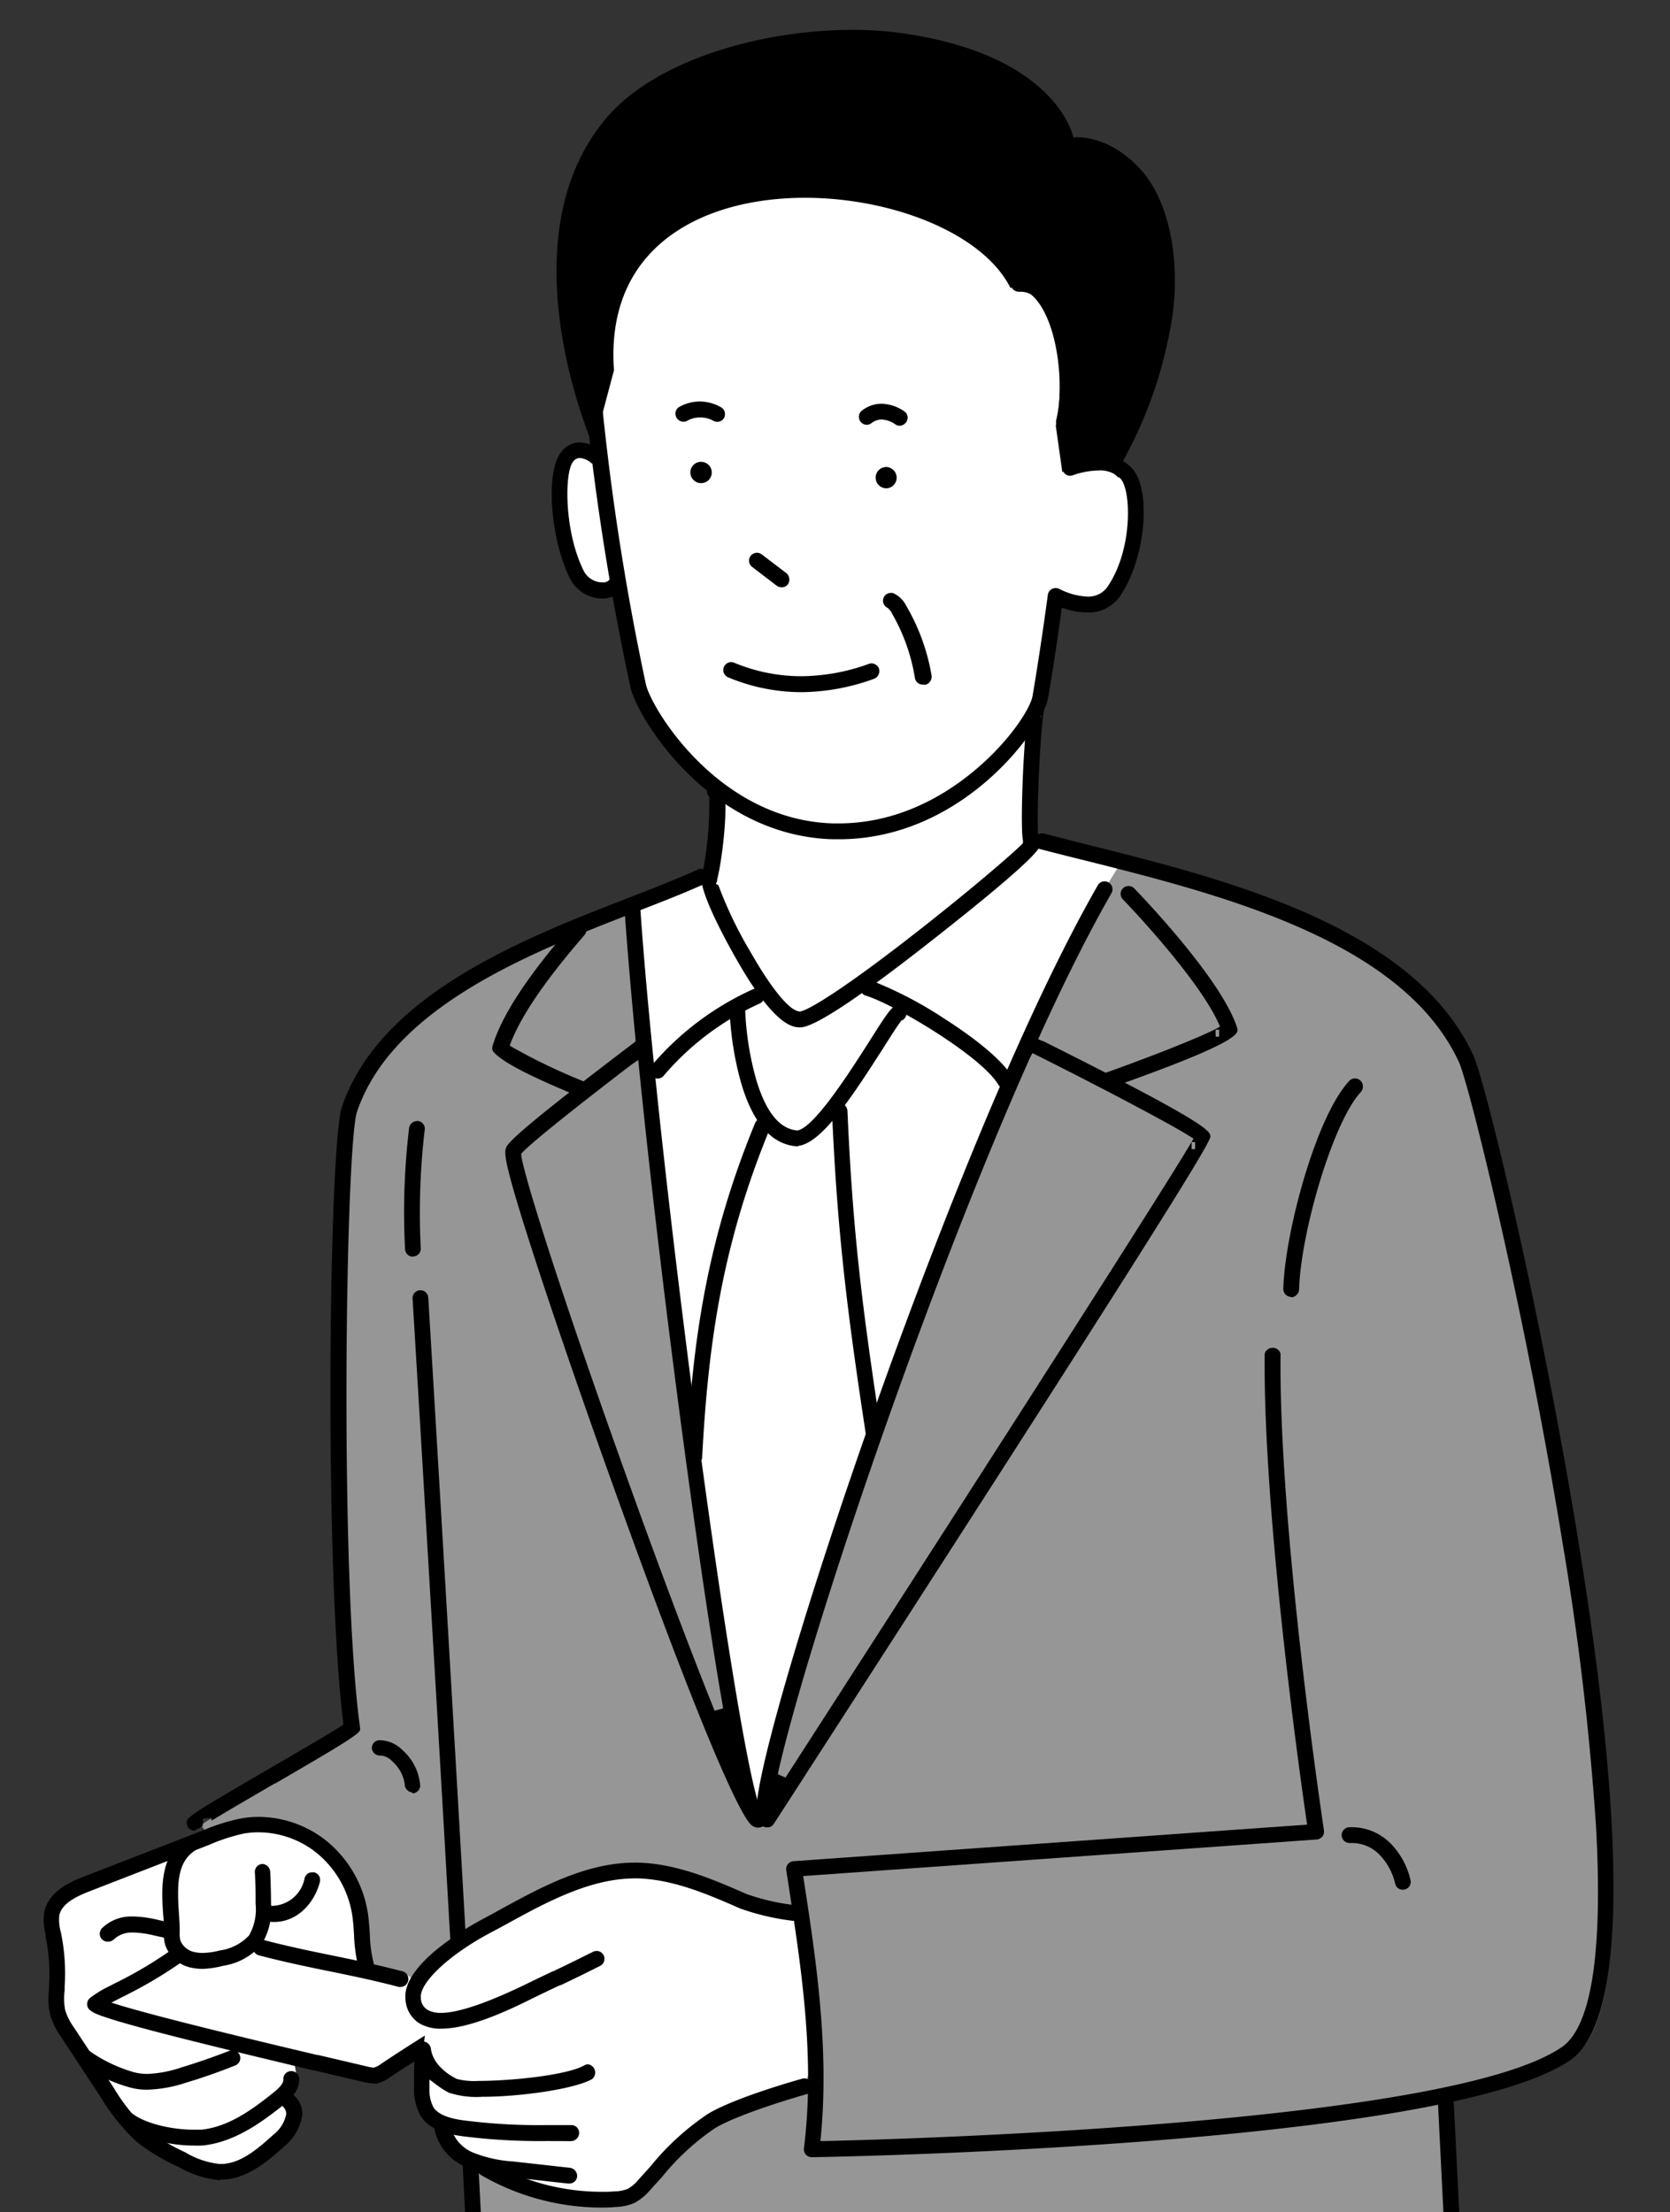 <svg xmlns="http://www.w3.org/2000/svg" viewBox="0 0 200 265"><rect x="0" y="0" width="200" height="265" fill="#333333" stroke="none"/><defs><style>.cls-1{fill:#969696;}.cls-2{fill:#fff;}</style></defs><g id="レイヤー_1" data-name="レイヤー 1"><path class="cls-1" d="M174.58,265.67l-.65-13.26-.22-1c6.54-1.37,11.77-3,14.66-5,14.78-10.16-9.33-113.48-11.94-119.17-7.73-16.82-35.16-21.94-50.86-26.07l-40.89,4.26C72.69,110.88,48,117,42.53,133.33c-1.48,5-2.1,56.33.34,74,.05.34-18.84,11-18.79,11.32l1.32,1.8a23.41,23.41,0,0,1,4.38-1.37A12,12,0,0,1,39,221.46a13,13,0,0,1,4.84,8.27c.3,2,.16,4,.69,6l.16.7c1.26.28,11,2.2,11,2.2.61,11.5,1.15,21.82,1.5,29Z"/><path class="cls-2" d="M92.45,217c-3.82.48,21.86-79.14,40.41-111.43l1.84-3c-3.36-.86-7.31-1.63-10.11-2.36l-40.14,3.89c-2.33,1.07-5.14,2.16-8.19,3.35l0,.7C78.57,141.28,88.9,218.27,91.41,217Z"/><path class="cls-2" d="M74.23,68.81c1,5.72,1.93,10.46,2.42,12.51.4,1.68,3.46,7.53,9.07,12l.19.51c.87,0-.14,9.46-.66,10.49s7.25,17,10.83,16.88,29-21.07,27.77-21c-.72,0,.07-17.1.79-17.13l.17-.37c.71-4.23,1.32-8.33,1.83-12.13,0,0,4.82,2.63,7-.58,3-4.4,3.29-12,1.51-14.07-2.21-2.52-6.73-.72-6.73-.72l-.78-5.54c1.46-6.28-.51-17.05-5.44-16.52-9.2-17-55-16.24-49.5,10.09l-1.28,5.32c.16,1.8.37,3.68.61,5.6l-.4-.25S69.49,52,68.05,54s-.94,9.65,1.33,14.1c.82,1.62,3.5,2.45,4.57,1.06Z"/><path class="cls-2" d="M91.91,132.89l-.29,1C86.11,147.31,84,158.37,83.25,173c0,0,7.17,44.62,8.47,44a420.31,420.31,0,0,1,13.36-46.34h0c-2.28-15-3.53-23.78-4.17-38.49l-.28-1c3.41-4.49,6.89-10.89,7.35-10.72l.26-1.27a25,25,0,0,0-3.95-1.77l-.3-.28c-3.69,2.28-6.72,3.92-7.8,4s-2.69-1.28-4.49-3.21l-.77.49a23.23,23.23,0,0,0-2.6,1.54S88.88,128.52,91.91,132.89Z"/><path d="M73.53,44.35C71.52,16.66,114,20.47,121,34.47c4.94-.53,6.9,10.23,5.44,16.51l.78,5.55s4.53-1.81,6.73.71l.53-2a52,52,0,0,0,5.65-15.76c1.41-7.06.24-15.1-3.58-19.23-4-4.35-8-3.78-8-3.78S126.7,6.67,108.19,4C96.71,2.31,79.92,5.7,72.74,14c-12.67,14.68-1.65,39.53-1.65,39.53Z"/><path class="cls-2" d="M55.71,241.51c-3.75,2.51-5.33,3.38-9.07,5.88a3,3,0,0,1-1.21.57,3.1,3.1,0,0,1-1.13-.13L35,245.61l.46,2.71c0,1-.8,1.78-1.58,2.41l1.22.35c1.73,1.73-.25,3.91-1.15,4.73-2,1.86-4.36,3.83-7.11,3.77a11,11,0,0,1-4.5-1.48,23.79,23.79,0,0,1-4.79-2.9A24,24,0,0,1,13.37,250L8.59,242.7a7.94,7.94,0,0,1-1.16-2.26,9.41,9.41,0,0,1-.07-3.09A23.59,23.59,0,0,0,7,231.24a6.53,6.53,0,0,1-.23-2.59c.37-1.92,2.45-2.91,4.27-3.62l14.21-5.52a23.41,23.41,0,0,1,4.38-1.37,12.1,12.1,0,0,1,9.25,2.34,13,13,0,0,1,4.84,8.26c.3,2,.16,4,.69,6l.16.69c1.26.29,2.6.6,4,1Z"/><path d="M56.81,268.21a1,1,0,0,1-1-.9c-1.39-29-6.35-110.95-6.4-111.76a.94.94,0,0,1,.88-1h.06a.94.94,0,0,1,.94.88v0c.2,3.38,5,83.05,6.4,111.75a1,1,0,0,1-.24.68,1,1,0,0,1-.66.31Z"/><path d="M72.15,71.69l-.35,0a4.42,4.42,0,0,1-3.47-2.26c-2.39-4.68-3-12.58-1.26-15.08A2.9,2.9,0,0,1,69.16,53a1.77,1.77,0,0,1,.32,0A4.2,4.2,0,0,1,72,54a.94.94,0,0,1-1.24,1.42,2.35,2.35,0,0,0-1.3-.56h-.12a1.06,1.06,0,0,0-.76.53c-1,1.39-1,8.49,1.4,13.13a2.59,2.59,0,0,0,2,1.24h.18a1,1,0,0,0,.84-.33.92.92,0,0,1,.75-.37,1,1,0,0,1,.57.19,1,1,0,0,1,.37.63,1,1,0,0,1-.19.7A2.89,2.89,0,0,1,72.15,71.69Z"/><path d="M100.45,100.53h-.71C84.92,100.11,76.37,86,75.52,82.4a310.47,310.47,0,0,1-5.27-32.93,1,1,0,0,1,.22-.69.91.91,0,0,1,.64-.34h.08a1,1,0,0,1,1,.86A308.15,308.15,0,0,0,77.36,82C78,84.81,86,98.25,99.79,98.63h.63c7.37,0,13.08-3.58,16.58-6.58,4-3.41,6.42-7.24,6.66-8.69.66-3.88,1.27-8,1.83-12.1a.94.94,0,0,1,.51-.72.91.91,0,0,1,.43-.1,1,1,0,0,1,.45.11,8.18,8.18,0,0,0,3.3.91,2.79,2.79,0,0,0,2.46-1.18c3-4.38,2.87-11.44,1.58-12.92a3.41,3.41,0,0,0-2.7-1,9.4,9.4,0,0,0-3,.56,1.09,1.09,0,0,1-.35.07.94.94,0,0,1-.88-.6,1,1,0,0,1,.52-1.23,11.53,11.53,0,0,1,3.67-.68,5.21,5.21,0,0,1,4.13,1.65c2.33,2.67,1.57,10.78-1.44,15.23a4.54,4.54,0,0,1-4,2,8.51,8.51,0,0,1-2.42-.38l-.59-.18-.08.61c-.49,3.52-1,7-1.58,10.28S115.53,100.53,100.45,100.53Z"/><path d="M93.6,70.35a1,1,0,0,1-.58-.19l-2.94-2.25a.94.94,0,0,1-.18-1.33,1,1,0,0,1,.75-.37,1,1,0,0,1,.58.2l2.94,2.24A1,1,0,0,1,94.35,70,.93.93,0,0,1,93.6,70.35Z"/><path d="M96,82.91a22.85,22.85,0,0,1-8.81-1.78.95.95,0,0,1,.36-1.82.94.94,0,0,1,.37.07A20.85,20.85,0,0,0,96,81a24.14,24.14,0,0,0,8.06-1.48.87.87,0,0,1,.32-.06,1,1,0,0,1,.89.63,1,1,0,0,1-.57,1.21A25.89,25.89,0,0,1,96,82.91Z"/><path d="M83.92,57.87a1.25,1.25,0,0,1-.89-.4,1.28,1.28,0,0,1-.35-.91A1.27,1.27,0,0,1,84,55.32h0a1.28,1.28,0,0,1,1.24,1.31A1.27,1.27,0,0,1,84,57.87Z"/><path d="M106.11,58.49a1.28,1.28,0,0,1-1.24-1.31,1.27,1.27,0,0,1,1.27-1.24h0a1.25,1.25,0,0,1,.89.4,1.27,1.27,0,0,1-.92,2.15Z"/><path d="M110.5,82a.94.94,0,0,1-.93-.79,22.61,22.61,0,0,0-2.72-7.68,2,2,0,0,0-.54-.71l0,0,0,0a.94.94,0,0,1,.39-1.8.84.84,0,0,1,.38.08,3.29,3.29,0,0,1,1.49,1.53,24.66,24.66,0,0,1,3,8.31,1,1,0,0,1-.78,1.09Z"/><path d="M85.9,50.53a.89.89,0,0,1-.45-.12A3.31,3.31,0,0,0,83.82,50a3.23,3.23,0,0,0-1.52.4.86.86,0,0,1-.44.12A1,1,0,0,1,81,50a1,1,0,0,1-.07-.73.93.93,0,0,1,.46-.55,5.1,5.1,0,0,1,2.41-.63,5.22,5.22,0,0,1,2.54.69.91.91,0,0,1,.45.57,1,1,0,0,1-.08.72A.94.94,0,0,1,85.9,50.53Z"/><path d="M107.76,51a.89.89,0,0,1-.52-.16,3.13,3.13,0,0,0-1.67-.59,2,2,0,0,0-1.2.43.9.9,0,0,1-.57.2.95.95,0,0,1-.93-1.08.91.91,0,0,1,.36-.62,3.79,3.79,0,0,1,2.34-.82,5,5,0,0,1,2.71.9,1,1,0,0,1,.41.6,1,1,0,0,1-.93,1.14Z"/><path d="M83.1,175.46a1,1,0,0,1-.65-.32.89.89,0,0,1-.24-.68c.72-13.74,2.4-25.78,8.21-39.91a.93.93,0,0,1,1.24-.51.91.91,0,0,1,.51.51.9.9,0,0,1,0,.72c-5.71,13.88-7.36,25.74-8.08,39.29a.94.94,0,0,1-.94.9Z"/><path d="M23.31,219.29a.94.94,0,0,1-.93-.8c-.06-.39-.09-.56,1-1.33S27,214.91,32,212c3.25-1.89,7.29-4.25,8.82-5.22l.28-.18,0-.33c-2.28-18.29-1.72-68.38-.19-73.57,4.53-13.58,21.84-20.3,34.48-25.2,3-1.17,5.87-2.28,8.18-3.34a.93.93,0,0,1,.4-.09,1,1,0,0,1,.86.55,1,1,0,0,1-.47,1.26c-2.36,1.08-5.23,2.19-8.26,3.37h0c-12.3,4.77-29.13,11.3-33.37,24-1.35,4.59-2.07,55.83.38,73.62.06.42.07.54-1,1.27-1.28.9-3.9,2.43-9.13,5.48l-.06,0c-2.75,1.6-5.85,3.41-7.59,4.47,0,0,0-.07,0-.1l0-.21-.2,0h0l-.28,0h0l-.55.08,0,.23a1,1,0,0,1,0,.35l-.05.21.1,0-.21.14,0,0,0,0a1,1,0,0,1-.53.28Z"/><path d="M90.78,218.92a1.23,1.23,0,0,1-.77-.29c-.85-.68-4.15-6-16.64-40.82-3.5-9.75-6.86-19.51-9.22-26.76-3.78-11.62-3.83-13-3.52-13.58l0-.08c.56-.9,2.8-3,15.25-12.46l.23-.17,0-.29c-.57-5.91-1-11.07-1.3-15.33a1,1,0,0,1,.88-1h.06a1,1,0,0,1,.95.88c2.14,31.18,11.6,101.77,14.46,107.9l.07.14.13.09a.8.8,0,0,1,.29.26,1,1,0,0,1-.14,1.24A1.08,1.08,0,0,1,90.78,218.92ZM75.62,127.53c-5.5,4.2-11.67,9.06-13,10.46l-.19.18,0,.26c.4,2.75,5.09,17.54,13,39.54,3.8,10.57,7.29,19.82,10.08,26.77l.07.18,1-.28,0-.18c-1.24-7.07-2.72-16.9-4.39-29.21-2.2-16.21-4.21-33-5.66-47.35l-.09-.93Z"/><path d="M69.31,131.26a.9.9,0,0,1-.36-.08c-5-2.07-7.87-3.53-9.2-4.59-1-.76-.85-1-.68-1.57,1.51-4.66,5.85-10.08,9.46-14.28A.94.94,0,1,1,70,112c-3,3.47-7.13,8.57-8.8,12.83l-.16.4.36.23a71.23,71.23,0,0,0,8.32,4,.95.95,0,0,1-.37,1.82Z"/><path d="M78.76,129.19a.93.93,0,0,1-.93-.82.92.92,0,0,1,.18-.7,34.52,34.52,0,0,1,12.25-9.21.84.84,0,0,1,.35-.07.95.95,0,0,1,.34,1.83,32.83,32.83,0,0,0-11.44,8.6A.92.92,0,0,1,78.76,129.19Z"/><path d="M95.53,137.32h0c-3.07-.18-5.35-2.74-6.77-7.59A37.8,37.8,0,0,1,87.38,121a1,1,0,0,1,.92-1h0a1,1,0,0,1,.94.92,36.14,36.14,0,0,0,1.28,8.25c1.13,3.9,2.76,6,4.86,6.23h.1l.09,0c1.89-.48,5.45-5.78,8.69-10.9,1.84-2.9,2.6-4.1,3.23-4.1a1.41,1.41,0,0,1,.47.1.93.93,0,0,1,.53.5.9.9,0,0,1,0,.72,1,1,0,0,1-.42.49l-.09,0-.06.08c-.4.5-1.3,1.92-2.09,3.17-4,6.26-7.46,11.46-10.24,11.8Z"/><path d="M104.66,172.85a1,1,0,0,1-.93-.8c-2.31-15.19-3.45-24.4-4.09-38.89a1,1,0,0,1,.91-1h0a.94.94,0,0,1,.94.91c.64,14.49,1.72,23.27,4.07,38.68a1,1,0,0,1-.18.7.93.93,0,0,1-.62.38Z"/><path d="M154.61,155.35a1,1,0,0,1-.66-.29,1,1,0,0,1-.26-.68c.16-6.52,3.85-20.58,7.92-24.93a.94.94,0,0,1,1.33,0,1,1,0,0,1,.05,1.34c-3.39,3.62-7.24,17-7.41,23.69a1,1,0,0,1-.94.92Z"/><path d="M49.45,150.53a.94.94,0,0,1-.94-.91A84.92,84.92,0,0,1,49,135.07a1,1,0,0,1,.93-.79l.16,0a.91.91,0,0,1,.61.38.87.87,0,0,1,.16.7,85.24,85.24,0,0,0-.47,14.16.91.91,0,0,1-.24.68.93.93,0,0,1-.66.3Z"/><path d="M91.89,218.89a1.17,1.17,0,0,1-1-.54c-.38-.57-1.09-1.64,2.72-15.19,2.38-8.44,5.88-19.37,9.86-30.78,4.68-13.43,16.79-46.78,28-66.33a.93.93,0,0,1,.82-.48.9.9,0,0,1,.47.13.94.94,0,0,1,.44.57,1,1,0,0,1-.09.72c-2.62,4.56-5.5,10.27-8.56,17l-.22.49.5.21.06,0c20,10,20,10.78,20.07,11.45,0,.86-8.92,15.19-52.29,82.33a.92.92,0,0,1-.67.42Zm31.49-92.25c-13.27,29.78-27,71.32-30.2,85.73l0,.17.9.38.09-.15c16-24.83,44.28-68.77,48.51-75.94l.26-.44-.43-.27c-2.69-1.69-11.27-6.18-18.37-9.73l-.49-.25Zm19.33,11h.42v-.84h-.42Z"/><path d="M132.82,130.3a.94.94,0,0,1-.32-1.83c4.92-1.75,11-4.12,13.18-5.26l.43-.24-.2-.45c-2-4.4-8.14-11.36-11.43-14.79a.94.94,0,0,1,.68-1.6.92.92,0,0,1,.68.29c1.71,1.77,10.32,10.91,12.24,16.45.21.6.32.9-1.19,1.8-2,1.18-6.21,2.9-13.76,5.58A1.12,1.12,0,0,1,132.82,130.3Zm12.77-6.12H146v-.84h-.42Z"/><path d="M120.38,130.39a1,1,0,0,1-.82-.46c-2-3.4-12.41-9.61-15.87-10.67a.91.91,0,0,1-.56-.46,1,1,0,0,1-.07-.72,1,1,0,0,1,.91-.67,1.26,1.26,0,0,1,.27,0,46.87,46.87,0,0,1,8.81,4.58c4.15,2.65,7,5.1,8.14,6.92a1,1,0,0,1,.1.72.91.91,0,0,1-.43.58A.92.92,0,0,1,120.38,130.39Z"/><path d="M49.37,214.7a1,1,0,0,1-.9-1A4.44,4.44,0,0,0,47,211a2.2,2.2,0,0,0-1.3-.71h-.17a1,1,0,0,1-1-.83.94.94,0,0,1,.8-1l.33,0a3.84,3.84,0,0,1,2.52,1.16,6.25,6.25,0,0,1,2.14,4.28.94.94,0,0,1-.94.91Z"/><path d="M168,226.36a.93.93,0,0,1-.91-.71,7.41,7.41,0,0,0-1.93-3.54,4.64,4.64,0,0,0-3.14-1.35l-.32,0h-.08a.94.94,0,0,1-.94-.86.91.91,0,0,1,.22-.69,1,1,0,0,1,.64-.34l.46,0a6.53,6.53,0,0,1,4.46,1.87,9.14,9.14,0,0,1,2.46,4.45.93.93,0,0,1-.69,1.14A.85.85,0,0,1,168,226.36Z"/><path d="M44.63,249.55a5,5,0,0,1-1.12-.17L37.62,248h-.07c-13.09-3.13-24.1-5.8-26.33-6.92a.93.93,0,0,1-.47-.54,1,1,0,0,1,.05-.73,1,1,0,0,1,.85-.52,1,1,0,0,1,.42.1c2.21,1.11,17,4.65,25.9,6.76l.11,0L44,247.54a3.83,3.83,0,0,0,.67.12h.12a2.28,2.28,0,0,0,.81-.42c1.87-1.25,3.22-2.11,4.53-2.94h0c1.31-.83,2.66-1.68,4.52-2.93a.94.94,0,0,1,.52-.16,1,1,0,0,1,.79.42,1,1,0,0,1-.26,1.31c-1.89,1.27-3.25,2.13-4.56,3s-2.66,1.69-4.51,2.93a4,4,0,0,1-1.6.72A2.31,2.31,0,0,1,44.63,249.55Z"/><path d="M48,238a1,1,0,0,1-.24,0c-3.14-.82-5.78-1.36-8.33-1.88h0c-2.58-.53-5.24-1.07-8.45-1.91a.95.95,0,0,1,.24-1.86l.24,0c3.14.82,5.77,1.36,8.32,1.88h0c2.58.53,5.24,1.07,8.45,1.91A.95.95,0,0,1,48,238Z"/><path d="M11.38,241a1,1,0,0,1-.74-.35.94.94,0,0,1-.2-.7,1,1,0,0,1,.34-.63,13.2,13.2,0,0,1,2.42-1.46l.49-.26a50.34,50.34,0,0,0,6.79-4,1,1,0,0,1,.54-.16.94.94,0,0,1,.54,1.72,53.48,53.48,0,0,1-7,4.09l-.5.26A12.17,12.17,0,0,0,12,240.78.91.91,0,0,1,11.38,241Z"/><path d="M26.29,261.15a11.91,11.91,0,0,1-4.91-1.59,24.1,24.1,0,0,1-5-3A24.75,24.75,0,0,1,12,251.11l-4.79-7.27A8.72,8.72,0,0,1,6,241.31a8.84,8.84,0,0,1-.13-3l0-.43a22.18,22.18,0,0,0-.4-5.86l0-.26a6.87,6.87,0,0,1-.18-2.7c.52-2.63,3.45-3.77,4.86-4.32l14.22-5.51a22.53,22.53,0,0,1,4.55-1.42,11.66,11.66,0,0,1,2-.18,13.14,13.14,0,0,1,7.94,2.69,13.92,13.92,0,0,1,5.2,8.87c.12.84.18,1.67.23,2.48a16,16,0,0,0,.44,3.4,1,1,0,0,1-.09.72.92.92,0,0,1-.58.44.69.69,0,0,1-.25,0,1,1,0,0,1-.91-.7,19,19,0,0,1-.5-3.77c-.05-.81-.1-1.57-.21-2.32a12,12,0,0,0-4.48-7.66,11.2,11.2,0,0,0-6.77-2.3,10.17,10.17,0,0,0-1.75.15A22.62,22.62,0,0,0,25,221l-14.21,5.52c-1.67.64-3.41,1.5-3.69,2.92a5.33,5.33,0,0,0,.17,1.94l.06.27A24.26,24.26,0,0,1,7.74,238l0,.45a7.23,7.23,0,0,0,.07,2.34,7.09,7.09,0,0,0,1,2l4.79,7.26a22.73,22.73,0,0,0,4,5,23,23,0,0,0,4.6,2.77,10.1,10.1,0,0,0,4.1,1.39h.11c2.3,0,4.31-1.67,6.34-3.52a4.13,4.13,0,0,0,1.53-2.46,1.23,1.23,0,0,0-.41-.91.91.91,0,0,1-.28-.66.93.93,0,0,1,.28-.67.94.94,0,0,1,1.34,0,3,3,0,0,1,1,2.28,6,6,0,0,1-2.14,3.81c-2.23,2-4.65,4-7.62,4Z"/><path d="M23.14,257c-2.75,0-6.57-.85-8.57-2.48a.89.89,0,0,1-.34-.63.92.92,0,0,1,.94-1,.91.91,0,0,1,.59.21c1.64,1.33,5,2,7.38,2,.37,0,.73,0,1,0,3-.34,5.57-2,8.57-4.41,1.11-.89,1.24-1.33,1.23-1.63a.91.91,0,0,1,.24-.68,1,1,0,0,1,.66-.3h.06a.94.94,0,0,1,.93.91c.07,1.59-1.34,2.71-1.94,3.19-2.82,2.26-5.93,4.4-9.54,4.81A12,12,0,0,1,23.14,257Z"/><path d="M17.62,250.31a7.52,7.52,0,0,1-2.21-.31,19,19,0,0,1-5.79-2.79,1,1,0,0,1-.12-1.33.94.94,0,0,1,.73-.34,1,1,0,0,1,.61.22,17.77,17.77,0,0,0,5.1,2.43,6.13,6.13,0,0,0,1.7.23,14.23,14.23,0,0,0,4.09-.78c1.95-.59,3.89-1.27,5.78-2a.84.84,0,0,1,.35-.07.95.95,0,0,1,.35,1.82c-1.94.78-3.93,1.48-5.93,2.08A16.19,16.19,0,0,1,17.62,250.31Z"/><path d="M12.89,232.58a.94.94,0,0,1-.65-.26.92.92,0,0,1-.29-.66,1,1,0,0,1,.25-.68,5,5,0,0,1,3.46-1.42H16a14.08,14.08,0,0,1,3,.43l1.72.38a1,1,0,0,1,.59.41,1,1,0,0,1-.8,1.46.76.76,0,0,1-.21,0l-1.7-.37a12.48,12.48,0,0,0-2.61-.39h-.21a3.12,3.12,0,0,0-2.15.83A1,1,0,0,1,12.89,232.58Z"/><path d="M32.81,230.22a5.12,5.12,0,0,1-.78-.06.91.91,0,0,1-.62-.36.95.95,0,0,1,.76-1.52h.13a2.81,2.81,0,0,0,.5,0,4.06,4.06,0,0,0,3.68-3.3.93.93,0,0,1,.91-.71l.24,0a1,1,0,0,1,.58.43,1,1,0,0,1,.1.72C37.72,227.77,35.75,230.22,32.81,230.22Z"/><path d="M24.26,235.84a6.53,6.53,0,0,1-1.28-.13,4.16,4.16,0,0,1-3.2-2.76,4.88,4.88,0,0,1-.15-1.62c0-.55,0-1.24-.09-2-.19-2.82-.48-7.07,2.72-9.21a1,1,0,0,1,.53-.16.94.94,0,0,1,.52,1.73c-2.12,1.42-2.11,4.12-1.88,7.51.05.78.1,1.52.09,2.16a4,4,0,0,0,.07,1.05,2.31,2.31,0,0,0,1.78,1.43,4.29,4.29,0,0,0,.9.09,9.06,9.06,0,0,0,2.07-.3,5.91,5.91,0,0,0,3.49-1.8,6.33,6.33,0,0,0,.78-3.78c0-1.26,0-2.53-.09-3.78a1,1,0,0,1,.24-.69,1,1,0,0,1,.66-.31h0a1,1,0,0,1,.94.9c.06,1.29.09,2.59.1,3.88a8,8,0,0,1-1.16,4.9,7.52,7.52,0,0,1-4.58,2.52A11.16,11.16,0,0,1,24.26,235.84Z"/><path d="M127.42,51.43l-.22,0a1,1,0,0,1-.58-.42.92.92,0,0,1-.12-.72c1.12-4.82,0-11.79-2.22-14.34a2.56,2.56,0,0,0-2-1H122a1,1,0,0,1-.83-.5c-4.07-7.56-15.46-10.94-24.94-10.94a34.94,34.94,0,0,0-11.78,1.9c-12,4.39-12.06,13.47-11,18.49A1,1,0,0,1,72.67,45l-.2,0a1,1,0,0,1-.92-.76c-2-9.55,2.46-17.08,12.23-20.64a36.7,36.7,0,0,1,12.43-2c11.72,0,22,4.39,26.17,11.19l.14.22.25,0a4.57,4.57,0,0,1,2.93,1.64,14.79,14.79,0,0,1,2.84,7.4,24.67,24.67,0,0,1-.2,8.63A.94.94,0,0,1,127.42,51.43Z"/><path d="M173.81,266a.94.94,0,0,1-.94-.89l-.65-13a.93.93,0,0,1,.24-.68.92.92,0,0,1,.66-.31h.06a1,1,0,0,1,.93.9l.65,13a1,1,0,0,1-.24.68.92.92,0,0,1-.66.31Z"/><path d="M124.44,83s0,.8,0,.8c-.94,0-1.37-.4-1.79,6.35-.19,3-.34,7.15-.24,9.48a9.16,9.16,0,0,0,.1,1.1l0,.26-.19.2c-1.61,1.57-6.67,5.86-12.35,10.31-8.77,6.87-13.09,9.49-14.12,9.65l-.08,0-.08,0c-1.51-.22-4-3.95-5.74-7a49.15,49.15,0,0,1-3.92-8.13l-.3-.15.09-.19.07-.2,0-.07v-.07c.63-2.4,1.48-9.73.63-11a1.08,1.08,0,0,0-.91-.51h-.06a1,1,0,0,0-.65.32.91.91,0,0,0-.24.68.94.94,0,0,0,.2.53l.08.11,0,.14a42.41,42.41,0,0,1-.85,9.2l0,0c-.76,1.54,3.68,9.59,5.66,12.68,3.24,5,5,5.57,6,5.57h.11c1.21,0,4.93-1.91,15.78-10.44,13-10.21,13-11.18,12.94-11.55a.91.91,0,0,0-.16-.47l-.07-.1v-.12a6.5,6.5,0,0,1-.06-.75l0,.12v-.55h0c-.1-3.68.37-12.77.82-14.54l0-.1.06-.08a1,1,0,0,0,.17-.58A1,1,0,0,0,124.44,83Zm.28,2.92v0h-.43v-.71l0-.33.44,0,0,.22h0v.32l0,.5Z"/><path class="cls-2" d="M58.16,259.07a27.56,27.56,0,0,0,15.57,3.74,5.12,5.12,0,0,0,2-.41,5.55,5.55,0,0,0,1.6-1.34c2.5-2.71,4.83-5.69,8-7.6s11.18-4.17,11.18-4.17c2.34-5.41,1-12.84-1.35-20.78a27.39,27.39,0,0,1-6-1.4c-3.6-1.6-7.3-3.16-11.22-3.58-7.08-.76-13.59,3.34-19.85,6.73-4.57,2.47-8.69,6-8.45,8.48a2.65,2.65,0,0,0,1.56,2.38l-.44,3.74q-.14,2.26-.09,4.53a5.77,5.77,0,0,0,.64,2.94,3.71,3.71,0,0,0,1.7,1.35l.09.47a5.44,5.44,0,0,0,3.24,3.91Z"/><path d="M52.85,243a5.07,5.07,0,0,1-2.49-.56,3.58,3.58,0,0,1-1.8-3c-.17-1.72,1.08-3.7,3.7-5.89a35.53,35.53,0,0,1,5.24-3.51l1.85-1c5.29-2.92,10.76-5.93,16.7-5.93a16.43,16.43,0,0,1,1.86.1c4,.43,7.72,2,11.49,3.66a26.3,26.3,0,0,0,5.77,1.33.93.93,0,0,1,.63.36.89.89,0,0,1,.19.69.93.93,0,0,1-.93.83h-.12a29,29,0,0,1-6.31-1.48C85,227,81.44,225.49,77.7,225.09a14.21,14.21,0,0,0-1.61-.09c-5.5,0-10.75,2.9-15.82,5.69l-1.87,1c-4.71,2.56-8.13,5.81-8,7.56a1.69,1.69,0,0,0,.84,1.52,3.26,3.26,0,0,0,1.57.34c2,0,5.4-1.13,10-3.35,1.62-.79,2.59-1.25,3.41-1.64l.05,0c1.27-.61,2.19-1.05,4.75-2.33a1.08,1.08,0,0,1,.43-.1.94.94,0,0,1,.89,1.25.9.9,0,0,1-.47.54c-2.55,1.28-3.43,1.7-4.76,2.33l-.08,0c-.81.38-1.8.85-3.4,1.63C60.27,241.12,56,243,52.85,243Z"/><path d="M72,264.43a28.83,28.83,0,0,1-14.43-3.92,1,1,0,0,1-.33-1.3.92.92,0,0,1,.81-.46.91.91,0,0,1,.48.13A26.9,26.9,0,0,0,72,262.54c.53,0,1.06,0,1.57-.05a4.42,4.42,0,0,0,1.63-.31A4.77,4.77,0,0,0,76.54,261c.48-.52.95-1.05,1.37-1.52a31.42,31.42,0,0,1,6.82-6.24c3.26-2,11.08-4.18,11.42-4.27a.69.69,0,0,1,.25,0,.95.95,0,0,1,.26,1.86c-.33.09-7.92,2.24-11,4.07a29.09,29.09,0,0,0-6.38,5.87v0l-1.39,1.53a6.68,6.68,0,0,1-1.88,1.56,6,6,0,0,1-2.34.5C73.15,264.42,72.59,264.43,72,264.43Z"/><path d="M68.15,261.55H68l-6.81-.76a17.4,17.4,0,0,1-5.43-1.24A6.32,6.32,0,0,1,52,254.91a.93.93,0,0,1,.8-1.07H53a1,1,0,0,1,.94.81,4.59,4.59,0,0,0,2.71,3.19,15.51,15.51,0,0,0,4.83,1.07l6.81.76a1,1,0,0,1,.83,1A.93.93,0,0,1,68.15,261.55Z"/><path d="M65.44,256.46a72.91,72.91,0,0,1-10.16-.59c-1.83-.26-3.83-.75-4.9-2.41a6.52,6.52,0,0,1-.79-3.43c0-1.53,0-3.08.09-4.61a1,1,0,0,1,.92-.89,1,1,0,0,1,1,.84c.21,1.76,1.8,3,3.1,3.65l0,0a8.37,8.37,0,0,0,2.59.24c3.82,0,10.53-.66,12.68-1.86a.94.94,0,0,1,.46-.13,1,1,0,0,1,.46,1.78c-2.16,1.21-8.71,2.11-13.13,2.11a10.69,10.69,0,0,1-4-.49,10.27,10.27,0,0,1-1.45-.92l-.88-.66,0,1.1a4.47,4.47,0,0,0,.48,2.23c.66,1,2.18,1.36,3.58,1.56a70.43,70.43,0,0,0,9.87.57l3,0a.93.93,0,0,1,1,.92,1,1,0,0,1-.92,1Z"/><path d="M97.22,258.4a1,1,0,0,1-.71-.31.94.94,0,0,1-.23-.75C97.62,246.5,96,236,94.44,225.82l-.28-1.8a.93.93,0,0,1,.2-.73,1,1,0,0,1,.67-.35l61.51-4.38-.08-.56c-.88-6-5.21-37.09-5-55.87a1,1,0,0,1,1.9,0c-.24,21,5.14,56.77,5.2,57.13a.95.95,0,0,1-.87,1.08l-61.5,4.38.12.78c1.43,9.29,3,19.83,2,30.37l-.06.59.59,0c12.43-.3,75.1-2.24,88.2-11.25,3.54-2.43,4.92-11.28,4.11-26.3a340,340,0,0,0-4-34c-4.57-28.22-11.23-55.09-12.42-57.67-6.73-14.64-28.8-20.16-44.91-24.2-1.79-.44-3.64-.91-5.33-1.35a1,1,0,0,1-.67-1.15,1,1,0,0,1,.91-.71,1.07,1.07,0,0,1,.25,0c1.67.44,3.51.9,5.28,1.35,16.5,4.13,39.08,9.78,46.19,25.24,1.45,3.15,8.11,30.67,12.57,58.15,3,18.37,4.38,33,4.19,43.38s-1.92,16.6-5.14,18.81C173.3,257,100.33,258.35,97.23,258.4Z"/></g></svg>